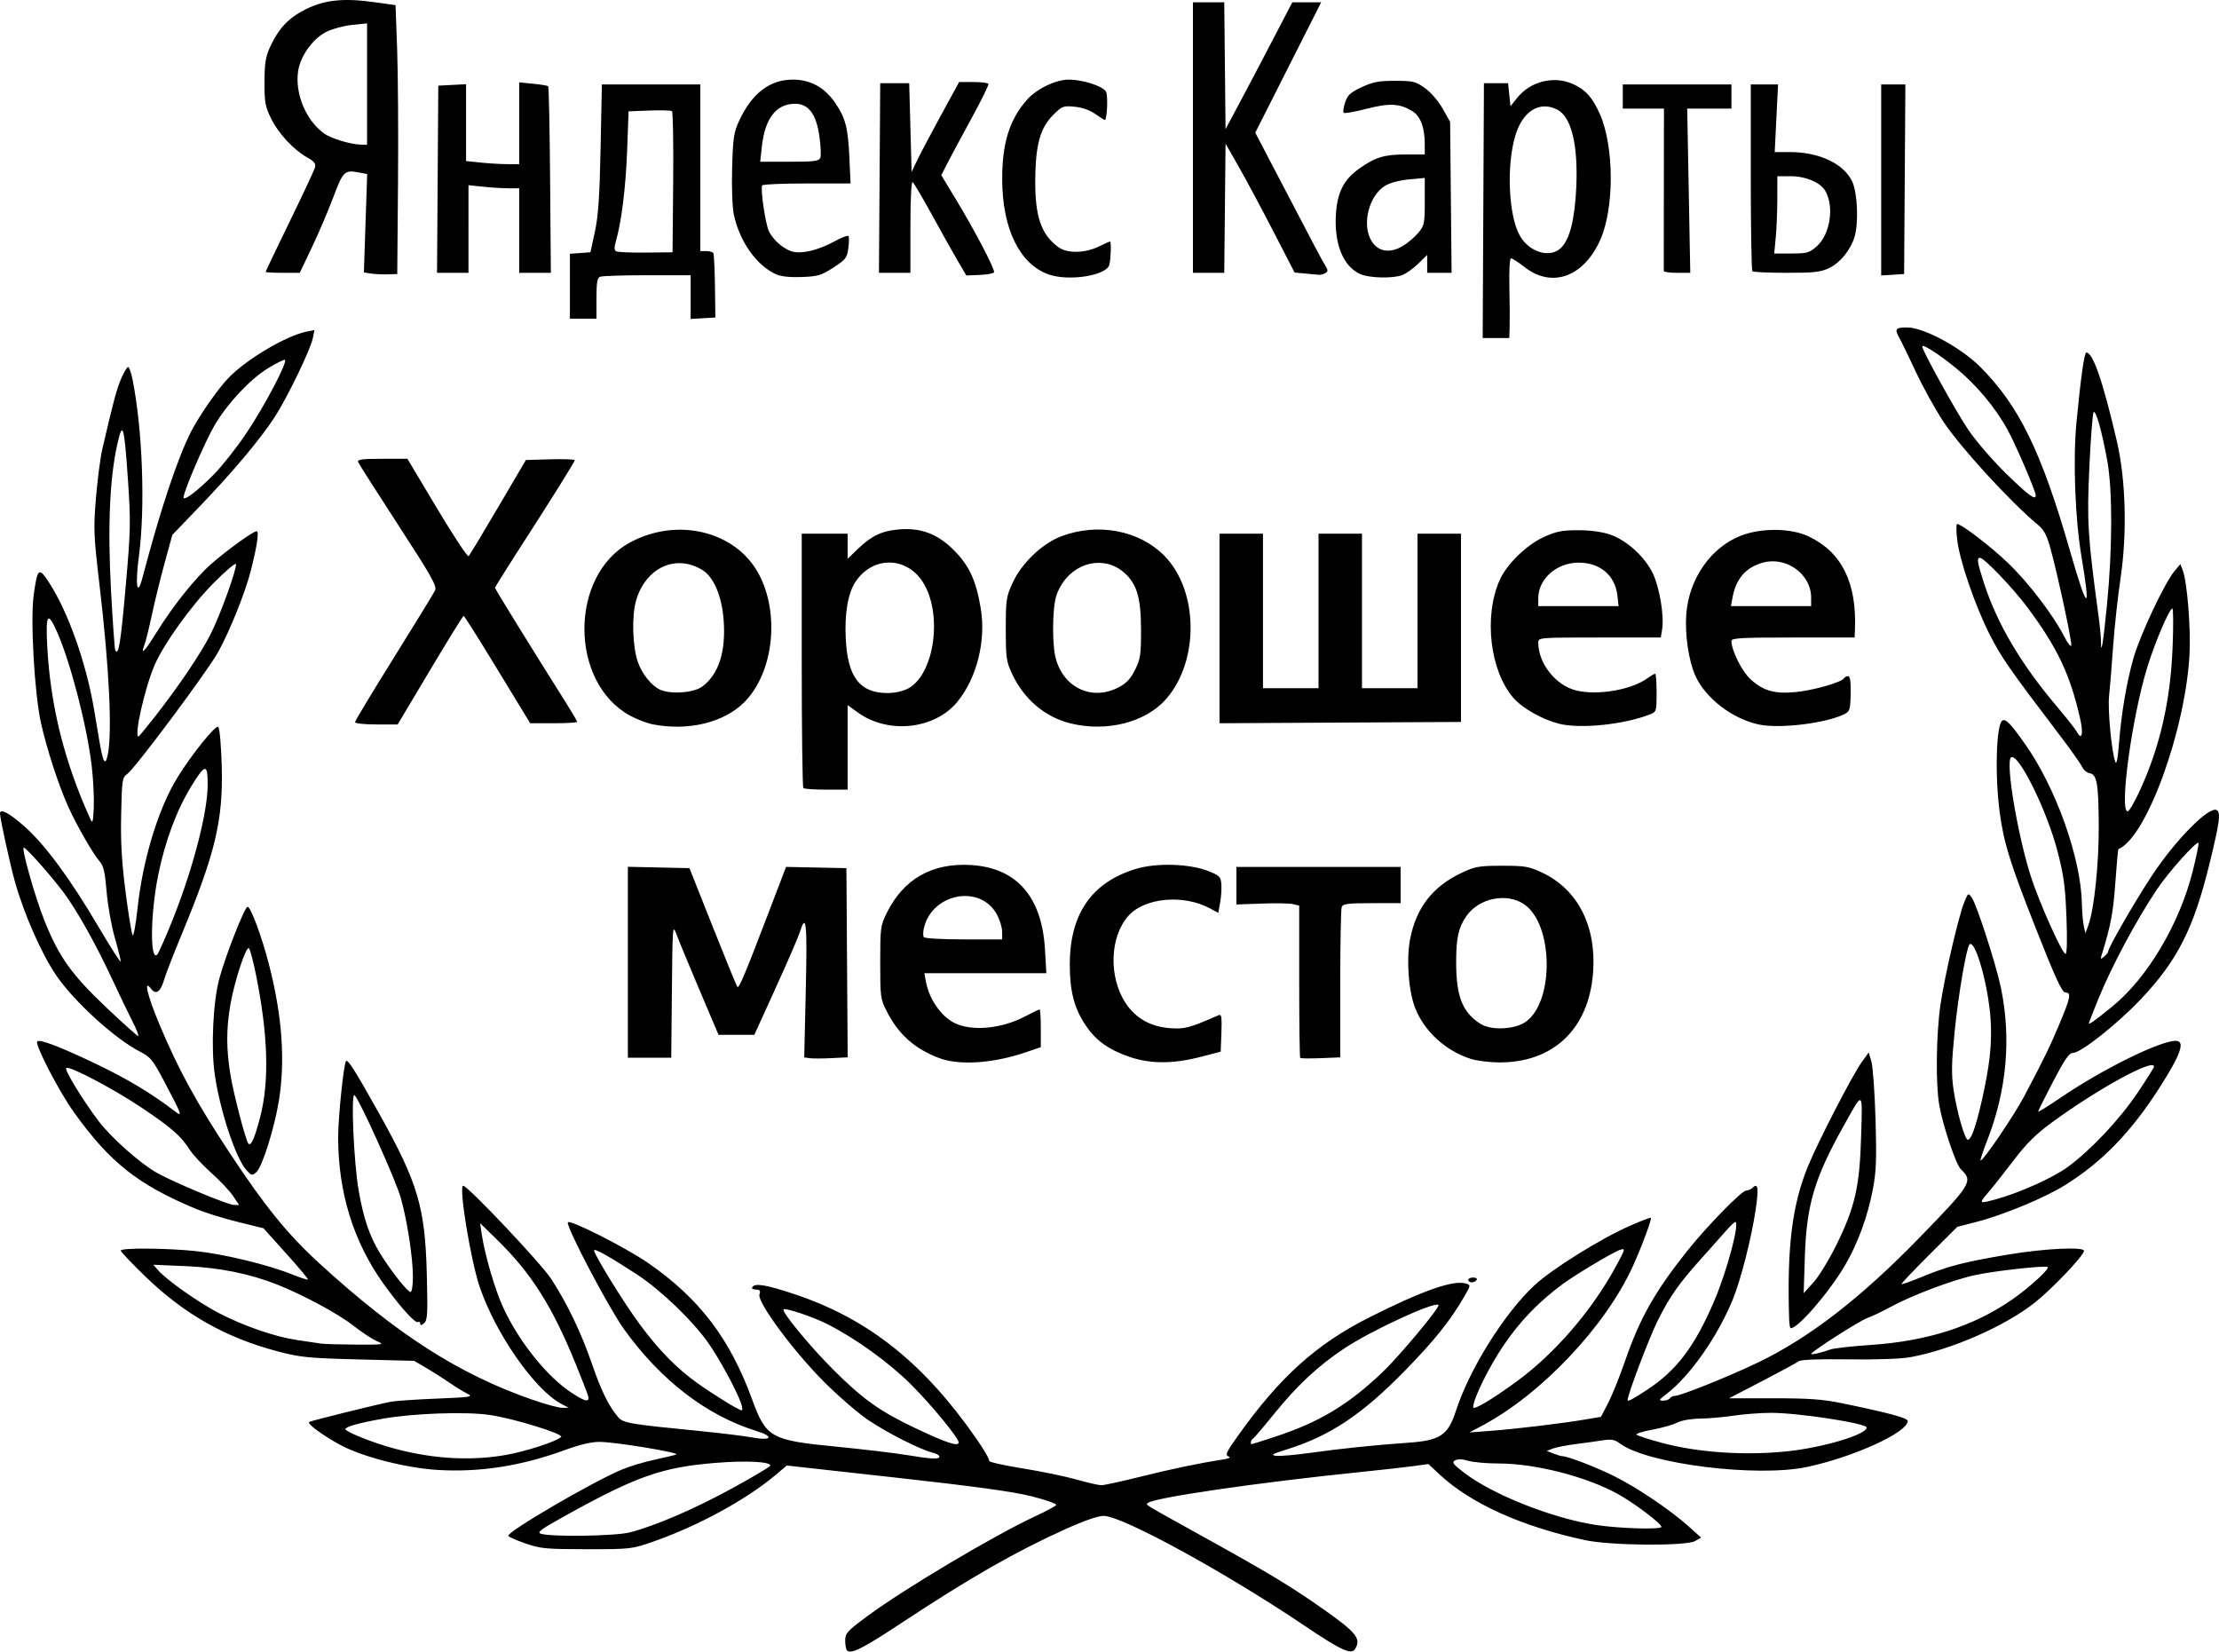 <svg xmlns="http://www.w3.org/2000/svg" width="918.892" height="683.848" viewBox="0 0 918.892 683.848"><path d="M402.743 719.41c-.409-.409-.743-2.244-.743-4.079 0-3.046.8-3.928 9.25-10.182 15.118-11.192 52.667-33.518 69.41-41.27 4.488-2.079 8.409-4.181 8.712-4.672.304-.492-4.208-2.104-10.027-3.584-7.584-1.928-23.457-4.118-56.056-7.734l-45.477-5.043-4.656 3.925c-12.114 10.214-32.084 21.093-50.586 27.556-8.924 3.118-9.368 3.169-27.57 3.166-16.754-.002-19.136-.221-25.24-2.325-3.706-1.278-6.975-2.707-7.265-3.176-.935-1.514 35.368-22.7 47.234-27.564 3.174-1.301 9.146-3.09 13.271-3.973 4.125-.884 8.175-1.86 9-2.17 1.924-.72-24.861-5.152-31.598-5.228-3.438-.038-8.162 1.065-14.5 3.385-17.936 6.566-35.037 9.258-52.402 8.247-13.245-.77-31.38-5.405-40.588-10.372-7.123-3.842-13.84-8.79-12.912-9.51.574-.446 28.788-7.43 33.89-8.39 1.864-.35 10.374-.925 18.911-1.277 14.489-.597 15.329-.737 12.61-2.1-1.6-.803-4.936-2.861-7.411-4.575s-6.75-4.432-9.5-6.04l-5-2.925-23-.584c-20.608-.522-24.063-.862-33.226-3.261-21.754-5.696-38.995-15.457-55.368-31.345-5.449-5.287-9.906-9.994-9.906-10.461 0-1.183 18.718-1.061 31.02.201 11.378 1.168 29.755 5.596 39.651 9.555 3.558 1.424 6.634 2.424 6.835 2.223s-3.861-5.06-9.027-10.798l-9.392-10.433-10.794-2.666c-5.936-1.467-13.718-3.897-17.293-5.4-24.022-10.099-35.417-19.128-50.351-39.894-6.205-8.63-16.37-28.249-15.228-29.391 1.052-1.052 9.745 2.299 25.145 9.692 12.361 5.935 22.506 12.055 31.685 19.114 3.497 2.69 3.275 2.038-4.04-11.839-4.891-9.278-5.88-10.518-10.082-12.648-10.321-5.23-27.263-20.613-34.797-31.596-6.11-8.906-13.405-25.458-17.205-39.035C56.174 393.956 52 374.85 52 372.89c0-2.21 3.478-.432 9.724 4.971 8.55 7.397 19.176 21.731 31.026 41.853 5.088 8.64 9.25 15.135 9.25 14.435s-1.121-5.182-2.492-9.96c-1.37-4.78-2.88-13.315-3.355-18.97-.678-8.086-1.291-10.754-2.871-12.5-2.67-2.948-9.662-15.148-13.156-22.952-3.908-8.728-8.74-23.6-11.134-34.267-2.707-12.064-4.469-42.84-3.04-53.114 1.58-11.352 2.116-11.742 6.588-4.786 7.751 12.055 15.133 32.922 18.36 51.9.561 3.3 1.546 9.15 2.19 13 1.57 9.406 2.52 11.003 3.547 5.97 1.891-9.27.605-35.893-3.37-69.708-2.484-21.143-2.591-23.708-1.528-36.56.629-7.602 1.816-16.72 2.639-20.262 4.603-19.82 5.936-24.799 7.806-29.146 1.134-2.636 2.425-4.794 2.868-4.794s1.277 2.363 1.852 5.25c4.146 20.818 5.292 52.967 2.607 73.144-1.582 11.892-.721 17.205 1.45 8.952 7.39-28.075 14.516-49.507 20.132-60.537 3.391-6.66 11.21-17.866 15.665-22.448 7.46-7.672 23.777-17.322 32.104-18.984l3.362-.672-.7 3.398c-.983 4.784-10.498 24.462-15.755 32.583-5.887 9.096-17.356 22.76-31.116 37.072l-11.29 11.742-3.153 11.5c-1.734 6.325-4.108 15.97-5.275 21.432s-2.543 11.037-3.057 12.388c-1.848 4.86-.046 3.117 4.681-4.531 7.011-11.341 16.382-23.068 23.113-28.922C146.32 263.584 156.863 256 158.254 256c1.099 0 .288 5.633-2.302 16-2.24 8.96-8.574 24.814-13.554 33.921-4.228 7.733-34.487 48.329-37.695 50.572-2.08 1.455-2.222 2.397-2.534 16.774-.248 11.397.217 19.514 1.848 32.233 1.199 9.35 2.513 17.355 2.92 17.789s1.306-4.516 1.996-11c2.17-20.378 8.641-41.566 16.643-54.493 5.949-9.61 15.813-21.807 16.821-20.799.558.558 1.2 7.925 1.426 16.373.6 22.327-2.658 35.978-16.618 69.63-3.309 7.975-6.594 16.46-7.3 18.854-1.471 4.99-3.374 6.225-5.421 3.521-3.143-4.15-1.436 2.95 3.602 14.98 7.712 18.415 15.273 32.236 29.078 53.145 14.549 22.037 23.947 33.61 36.993 45.553 32.314 29.582 57.792 45.908 88.19 56.512 5.416 1.89 11.04 3.417 12.5 3.395l2.653-.04-3-1.571c-10.993-5.758-27.194-28.923-33.834-48.378-3.771-11.048-8.824-41.971-6.858-41.971 1.879 0 32.16 32.042 36.384 38.5 6.66 10.182 12.455 22.255 16.975 35.362 3.858 11.188 6.833 17.242 10.765 21.901 2.107 2.497 4.468 2.903 33.568 5.773 8.8.868 18.614 2.066 21.808 2.663 8.173 1.526 9.537-.302 1.97-2.64-20.628-6.374-39.593-20.931-54.816-42.078-6.382-8.866-24.021-42.383-23.322-44.316.526-1.455 24.042 10.443 33.292 16.845 21.142 14.632 33.823 31.279 43.033 56.49 5.78 15.822 7.664 16.88 34.785 19.53 11.137 1.089 24.3 2.65 29.25 3.47 10.37 1.72 13.5 1.86 13.5.608 0-.49-1.237-1.2-2.75-1.575-5.261-1.31-19.254-8.416-26.977-13.7-4.275-2.926-12.498-10.066-18.273-15.866-12.598-12.654-27.493-32.84-26.512-35.929.512-1.615.205-2.038-1.48-2.038-1.17 0-1.848-.45-1.508-1 1.126-1.822 5.867-1.015 18 3.065 30.201 10.157 53.163 28.477 74.84 59.713 3.159 4.552 5.512 8.653 5.228 9.112s5.885 1.862 13.708 3.117c7.823 1.256 17.943 3.343 22.49 4.638 4.545 1.295 9.18 2.355 10.3 2.355s8.2-1.537 15.735-3.416c13.144-3.278 24.592-5.676 34.199-7.165 2.991-.464 3.91-.908 2.74-1.325-1.514-.54-.961-1.752 3.923-8.61 17.291-24.282 32.46-37.94 54.422-49.003 21.965-11.065 34.867-15.583 39.92-13.98 2.067.657 2.061.71-.618 5.331-5.874 10.13-12.36 18.226-24.757 30.901-17.627 18.023-30.888 26.855-48.673 32.415-6.161 1.926-6.945 2.392-4.51 2.677 1.62.19 7.92-.353 14-1.208 12.703-1.785 26.914-3.258 40.553-4.203 13.406-.929 16.613-3.063 19.915-13.25 5.585-17.234 19.908-40.156 32.38-51.824 7.31-6.837 27.413-19.376 39.796-24.82 4.493-1.976 8.327-3.435 8.519-3.244.493.494-3.77 11.965-7.46 20.076-11.3 24.84-37.882 52.962-62.35 65.965l-5.3 2.816 8.5-.623c10.11-.741 29.824-3.096 39.23-4.686l6.73-1.137 2.967-5.701c1.632-3.136 4.75-10.873 6.93-17.194 6.202-17.985 12.316-28.823 25.873-45.862 8.085-10.162 22.515-24.93 24.359-24.93.83 0 2.043-.532 2.694-1.183 2.21-2.21 2.543.153 1.263 8.928-1.685 11.542-6.153 29.162-9.436 37.205-6.337 15.527-17.811 31.883-27.61 39.358-3.086 2.354-3.24 2.671-1.309 2.68 1.205.007 2.47-.438 2.809-.988.34-.55 1.3-1 2.136-1 2.32 0 22.598-8.155 34.364-13.82 21.267-10.24 42.406-26.569 66.653-51.487 21.781-22.383 22.526-23.604 17.378-28.477-2.078-1.967-7.438-17.862-8.986-26.65-1.522-8.644-1.278-29.195.492-41.438 1.721-11.9 7.592-37.109 9.966-42.789 1.539-3.684 1.56-3.694 3.074-1.532 2.023 2.887 10.036 27.728 11.999 37.193 4.358 21.02 2.418 42.553-5.706 63.322-1.682 4.302-2.904 7.977-2.714 8.167.734.735 13.781-18.419 18.043-26.489 8.42-15.941 10.638-20.5 14.72-30.24 4.537-10.83 4.887-12.75 2.331-12.78-1.354-.015-4.09-5.951-12.098-26.25-10.863-27.536-13.374-35.6-15.08-48.423-2.044-15.378-1.434-36.347 1.104-37.916 1.4-.865 3.417 1.227 9.485 9.837 12.776 18.13 23.096 47.204 23.457 66.087.065 3.402.42 7.535.787 9.185l.667 3 1.261-3.5c2.379-6.604 4.327-25.348 4.263-41-.073-17.435-.752-21.356-3.776-21.802-1.125-.165-2.516-1.333-3.091-2.595s-4.774-7.201-9.332-13.198c-20.823-27.403-23.987-31.942-28.803-41.317-6.104-11.884-12.707-31.133-13.665-39.838-.378-3.437-.38-6.25-.004-6.25 1.845 0 13.903 9.23 21.164 16.201 8.397 8.062 18.657 21.48 23.166 30.299 1.406 2.75 2.737 4.473 2.957 3.829.43-1.256-5.602-29.349-8.712-40.57-1.444-5.21-2.65-7.422-5.19-9.517-11.078-9.133-31.994-31.953-39.015-42.566-3.339-5.047-8.488-14.351-11.443-20.676s-6.086-12.769-6.96-14.32c-1.969-3.496-1.34-4.171 3.767-4.037 6.87.18 21.963 8.41 29.806 16.254 16.107 16.107 25.378 35.075 37.168 76.047 7.339 25.505 8.792 26.277 4.811 2.556-2.67-15.91-3.567-40.126-2.064-55.706 1.782-18.472 3.24-28.794 4.068-28.794 2.774 0 6.912 12.036 12.683 36.885 3.677 15.836 4.258 37.983 1.485 56.615-1.146 7.7-2.54 20.525-3.098 28.5s-1.298 17.082-1.644 20.239c-.614 5.594 1.057 23.261 2.578 27.261.495 1.3 1.008-1.152 1.467-7 1.035-13.2 3.167-25.832 6.078-36.012 2.75-9.618 12.856-31.074 16.929-35.94l2.47-2.95 1.003 2.637c1.818 4.782 3.363 24.08 2.783 34.765-1.718 31.646-17.927 76-29.46 80.611-.152.061-.724 6.404-1.27 14.096-.87 12.25-1.938 17.86-5.673 29.793-.554 1.769-.432 1.841 1.048.628.92-.755 1.673-1.71 1.673-2.122 0-1.523 10.552-19.86 17.84-31.006 9.754-14.912 24.048-29.423 27.116-27.527 1.734 1.071 1.224 4.888-2.923 21.892-6.598 27.054-13.247 40.23-28.403 56.285-9.692 10.267-24.928 22.35-28.184 22.35-1.609 0-3.398 2.572-8.25 11.861-3.408 6.524-6.196 12.117-6.196 12.43s4.163-2.265 9.25-5.728C922.583 478.764 946.404 467 952.962 467c4.076 0 2.174 5.51-6.678 19.355-11.763 18.397-23.749 30.778-39.035 40.325-8.51 5.314-25.43 12.35-36.749 15.28l-8 2.071-11.716 11.685c-6.444 6.427-11.561 11.84-11.371 12.03s4.111-1.212 8.716-3.114c10.576-4.37 17.334-6.107 35.681-9.171 14.832-2.477 31.19-3.268 31.19-1.508 0 1.85-12.904 15.458-20.157 21.257-12.298 9.835-34.696 19.68-51.84 22.79-3.837.695-14.119 1.053-25.625.891-12.429-.175-19.686.104-20.547.789-.732.583-7.52 4.268-15.085 8.19L767.992 615h18.394c14.568 0 20.443.422 28.245 2.027 19.493 4.01 27.369 6.135 27.369 7.382 0 4.723-22.565 15.003-41.83 19.055-20.75 4.365-65.88-1.275-77.206-9.649-2.304-1.703-3.643-1.968-7.15-1.417-2.372.374-7.464 1.08-11.314 1.572-3.85.49-8.125 1.327-9.5 1.858l-2.5.966 2.815 1.103c1.548.607 3.234 1.103 3.746 1.103 2.174 0 14.033 4.578 21.429 8.272 9.479 4.735 23.127 13.935 30.592 20.621l5.36 4.8-2.471 1.404c-3.857 2.19-35 1.937-45.698-.373-26.249-5.666-47.193-15.125-60.117-27.152l-4.656-4.334-6 .827c-3.3.454-12.975 1.539-21.5 2.41-43.391 4.434-86.53 10.721-88.742 12.933-.802.802-2.551-.252 24.242 14.604 26.226 14.541 34.957 19.815 48.236 29.136 13.984 9.816 16.078 12.44 13.356 16.737-1.534 2.423-5.919.376-21.058-9.828-32.56-21.949-75.208-45.274-82.938-45.363-2.272-.026-8.014 1.947-15.596 5.36-20.868 9.392-39.652 20.137-68.5 39.184-15.729 10.386-20.599 12.83-22.257 11.172m-89.887-48.88c10.708-2.789 26.692-9.677 42.394-18.27 8.663-4.741 15.75-8.961 15.75-9.379 0-1.666-10.208-2.154-23-1.1-21.654 1.787-32.199 5.456-60.394 21.013-11.883 6.557-13.547 7.763-11.5 8.336 4.809 1.347 30.912.92 36.75-.6m427.14-2.28c-.007-1.376-11.412-9.978-18.092-13.644-13.216-7.254-34.21-12.606-49.445-12.606-4.8 0-10.41-.504-12.467-1.12-2.417-.725-4.338-.786-5.432-.173-1.44.805-.899 1.558 3.623 5.037 11.821 9.095 36.408 18.874 54.556 21.699 9.548 1.486 27.263 2.01 27.257.807m-478.644-29.752c8.26-1.44 21.186-5.636 23.022-7.472 1.232-1.232-19.6-7.657-29.54-9.11-9.966-1.458-31.6-.702-44.334 1.549-9.908 1.75-15.51 3.33-15.483 4.363.01.37 2.372 1.65 5.25 2.844 20.288 8.42 41.845 11.181 61.085 7.826M792 636.975c14.945-1.56 33-6.956 33-9.865 0-1.752-28.578-6.124-39.743-6.08-4.267.018-11.132.54-15.257 1.162s-10.425 1.174-14 1.227c-3.821.056-7.736.747-9.5 1.677-1.65.87-6.277 2.18-10.283 2.91s-6.931 1.665-6.5 2.079c.43.413 5.13 1.927 10.441 3.365 14.86 4.021 34.363 5.347 51.842 3.525m-343.01-3.725c-.023-1.825-11.28-15.507-19.64-23.87-9.189-9.193-23.12-19.237-34.902-25.165-5.925-2.98-17.228-6.769-17.972-6.024-.928.928 10.88 15.26 20.476 24.854 12.397 12.393 19.383 17.36 34.456 24.496 12.675 6.001 17.607 7.602 17.582 5.709m131.087-2.343c18.148-5.958 30.177-13.168 44.21-26.498 7.19-6.831 24.215-27.24 23.4-28.054-1.555-1.556-27.91 10.612-39.058 18.033-10.857 7.228-19.58 15.379-29.18 27.269-4.372 5.413-8.286 9.993-8.699 10.176-.725.323-1.085 2.167-.423 2.167.18 0 4.568-1.392 9.75-3.093m-221.193-13.81c-1.897-5.442-8.96-18.45-13.592-25.03-6.51-9.25-19.628-21.848-29.445-28.278C304.738 556.513 298 552.727 298 553.76c0 1.75 12.574 22.086 19.005 30.739 7.921 10.656 15.226 18.115 23.612 24.112 6.948 4.968 17.39 11.388 18.522 11.388.416 0 .302-1.306-.255-2.902m320.893-8.854c15.914-11.585 31.218-29.254 41.238-47.61 4.08-7.474 4.174-7.828 1.89-7.108-2.735.861-18.634 10.35-23.905 14.268-9.925 7.375-17.486 15.206-24.184 25.046-6.254 9.188-12.677 22.187-12.782 25.87-.04 1.433 7.54-3.038 17.743-10.466M295.45 613.75c-.377-1.237-2.703-7.2-5.17-13.25-9.646-23.664-18.31-37.345-32.3-51l-7.17-7 .668 4.5c1.282 8.624 5.516 23.118 8.883 30.405 6.514 14.1 18.033 28.503 28.139 35.187 6.037 3.993 7.908 4.304 6.95 1.158m438.375-2.097c12.415-8.084 19.949-18.018 28.058-37C767.202 562.207 772.57 542 770.557 542c-.34 0-2.067 1.668-3.838 3.706s-6.082 6.876-9.58 10.75c-9.8 10.85-13.671 16.331-18.733 26.518-3.525 7.093-12.406 30.524-12.406 32.73 0 .816 1.713-.071 7.825-4.05m76.156-16.863c1.365-.504 8.87-1.344 16.678-1.867 23.362-1.565 42.507-7.696 58.454-18.72 7.105-4.912 15.726-12.779 14.822-13.526-.918-.76-21.835 1.542-29.97 3.298-9.505 2.052-26.3 8.4-35.465 13.405-3.3 1.802-7.466 3.781-9.257 4.399-3.06 1.054-23.243 13.943-23.243 14.843 0 .492 4.467-.533 7.981-1.832m-601.98-3.476c-1.925-.838-6.367-3.776-9.871-6.53-6.092-4.788-20.913-12.757-31.447-16.909-11.296-4.452-23.94-6.997-37.683-7.584l-13.5-.577 2 2.298c3.494 4.014 16.79 13.397 25.036 17.666 10.528 5.452 23.257 9.844 32.481 11.209 4.116.609 8.608 1.272 9.983 1.474s7.9.391 14.5.421c11.59.053 11.88.003 8.5-1.468m-59.468-60.064c-1.372-2.062-5.456-6.39-9.075-9.617-3.62-3.227-7.657-7.572-8.972-9.655-3.494-5.535-7.675-9.177-19.986-17.407-11.732-7.843-29.983-17.422-31.088-16.316-.78.78 6.67 12.995 13.317 21.837 5.143 6.842 17.13 17.515 24.173 21.524 6.713 3.82 29.221 13.223 31.862 13.31l2.264.074Zm729.967 1.366c9.742-2.65 23.725-8.944 29.821-13.423 9.594-7.048 21.517-19.742 28.929-30.796 3.713-5.537 6.75-10.367 6.75-10.732 0-3.539-23.213 9.154-42.319 23.14-6.593 4.827-10.568 8.757-15.752 15.575-3.814 5.016-8.566 11.033-10.561 13.37-4.03 4.721-3.95 4.793 3.132 2.866m-9.616-27.366c2.289-5.586 6.003-22.218 7.041-31.534.707-6.337.755-12.654.14-18.588-1.437-13.901-6.35-30.176-8.469-28.058-1.296 1.296-4.7 21.222-6.184 36.2-1.296 13.081-1.376 17.553-.427 24.037 1.315 8.998 4.67 20.693 5.934 20.693.461 0 1.345-1.237 1.965-2.75m-761.882-46c-1.62-3.162-5.445-11.116-8.499-17.675-6.687-14.36-14.357-28.109-19.846-35.575-4.934-6.712-15.793-19-16.79-19-1.163 0 4.7 20.672 8.65 30.503 5.928 14.75 11.13 22.05 25.274 35.461 6.981 6.62 13.022 12.036 13.425 12.036.402 0-.595-2.587-2.214-5.75m819.68-6.439c14.455-11.73 27.766-34.06 33.264-55.802 1.598-6.32 2.7-11.697 2.447-11.95-.855-.854-12.482 12.162-17.26 19.324-8.713 13.058-18.704 31.773-24.29 45.501-2.113 5.196-3.843 9.624-3.843 9.84 0 .71 2.396-1 9.682-6.913m-803.82-34.375C131.607 396.96 138 372.668 138 360.925c0-8.804-.988-8.727-6.693.52-6.119 9.916-10.947 22.834-13.798 36.915-3.236 15.983-3.47 36-.383 32.914.473-.473 3.055-6.25 5.737-12.838m784.86-2.686c-.478-12.572-1.125-17.35-3.688-27.214-4.417-16.997-16.18-40.8-19.23-38.914-2.48 1.531 2.733 32.64 8.35 49.841C896.7 410.327 905.998 431 907.336 431c.603 0 .748-5.717.386-15.25M89.989 353.291c-1.876-16.269-8.76-42.934-14.345-55.56-3.853-8.714-4.77-7.482-4.102 5.519 1.274 24.805 7.045 48.06 17.806 71.75 1 2.202 1.176 1.665 1.477-4.5.188-3.85-.188-11.594-.836-17.209m847.956 10.45c8.511-18.423 12.868-37.44 13.743-59.991.336-8.662.29-15.75-.104-15.75-1.249 0-7.28 14.139-10.451 24.5-6.355 20.766-11.608 59.5-8.068 59.5.585 0 2.781-3.717 4.88-8.26m-821.657-31.154c9.834-12.552 19.033-26.205 23.018-34.163 4.033-8.053 10.931-27.223 10.38-28.846-.202-.593-4.408 3-9.347 7.984-9.23 9.313-20.553 25.095-24.35 33.938-4.07 9.477-8.577 29.5-6.64 29.5.191 0 3.314-3.786 6.939-8.413m797.13 1.16c-4.112-18.318-9.385-29.461-21.885-46.247-5.96-8.005-17.924-20.5-19.628-20.5-1.414 0-1.102 1.95 1.685 10.528 5.52 16.993 15.264 33.43 30.488 51.423 3.808 4.502 7.397 9.067 7.973 10.145 2.014 3.763 2.759.848 1.368-5.35m-809.394-54.682c2.076-23.568 2.148-26.798.978-44-1.556-22.871-2.166-25.036-4.351-15.428-3.219 14.15-4.116 34.305-2.7 60.638.716 13.324 1.521 24.602 1.789 25.062 1.361 2.345 2.234-3.01 4.284-26.272m820.47 7.435c2.283-23.146 2.345-47.318.153-59.5-2.208-12.27-4.742-21.322-5.684-20.303-.408.442-1.201 10.703-1.761 22.803-1.047 22.59-.683 28.476 3.794 61.5.56 4.125 1.014 8.813 1.01 10.417-.014 6.631.91 1.086 2.489-14.917M140.5 232.54c3.3-3.336 9.205-10.784 13.122-16.552C161.462 204.444 171.67 185 169.89 185c-.62 0-3.726 1.578-6.9 3.506-7.292 4.43-16.646 14.382-22.02 23.429-3.902 6.567-12.97 27.593-12.97 30.073 0 1.703 5.772-2.67 12.5-9.469m754.5 8.625c0-1.748-8.164-20.798-11.608-27.086-5.146-9.395-13.145-18.923-21.732-25.885-7.038-5.706-13.66-9.915-13.66-8.682 0 1.697 14.149 27.247 19.163 34.604 3.23 4.739 10.34 12.951 15.8 18.25 9.145 8.873 12.037 10.988 12.037 8.8M792.884 582.25c-.922-29.861 1.21-47.182 7.784-63.25 4.247-10.38 18.547-38.07 22.386-43.347l2.799-3.847 1.11 3.847c.61 2.116 1.375 12.847 1.7 23.847.486 16.398.29 21.598-1.09 28.872-2.134 11.25-6.215 22.453-11.432 31.386-6.56 11.232-19.49 26.242-22.606 26.242-.294 0-.587-1.687-.65-3.75m19.576-30.75c7.71-15.67 9.644-24.176 10.234-45 .548-19.331 1.025-19.073-7.39-4-11.98 21.455-15.232 32.483-15.921 54l-.48 15 4.072-4.5c2.24-2.475 6.508-9.45 9.485-15.5M226 584.063c0-.65-.41-.928-.911-.618-1.116.69-7.623-6.545-14.344-15.945-12.378-17.315-18.687-37.71-18.716-60.5-.01-8.22 2.318-30.68 3.28-31.642.774-.775 3.905 4.208 13.914 22.142 15.837 28.377 18.81 38.432 19.517 66.033.428 16.682.289 19.198-1.126 20.372-1.152.957-1.614 1.002-1.614.158m-3.006-19.313c-.008-7.996-2.332-23.135-5.028-32.75-2.042-7.28-16.994-40.487-19.137-42.5-1.599-1.501-.33 27.975 1.698 39.5 2.048 11.63 4.439 18.695 8.711 25.748 4.234 6.986 11.518 16.252 12.777 16.252.542 0 .982-2.808.98-6.25M660 566c0-.55.927-1 2.059-1s1.78.45 1.441 1c-.34.55-1.266 1-2.059 1s-1.441-.45-1.441-1m-505.778-45.264c-4.488-4.777-11.033-24.353-13.28-39.72-1.638-11.205-.707-30.407 1.94-40.016 2.73-9.903 10.46-29.5 11.638-29.5 1.32 0 5.888 12.336 8.905 24.043 5.406 20.985 6.755 39.63 4.066 56.21-1.86 11.465-6.867 27.372-9.314 29.587-1.715 1.552-1.966 1.513-3.955-.604m5.452-21.896c3.948-15.037 3.366-34.451-1.793-59.813-1.06-5.21-2.317-9.863-2.793-10.339-1.135-1.135-5.874 13.179-7.638 23.07-1.814 10.175-1.792 18.988.075 29.861 1.362 7.936 5.944 25.543 7.213 27.718 1.033 1.772 2.575-1.507 4.936-10.497M441 474.17c-10.045-3.736-16.872-9.772-21.684-19.171-2.718-5.31-2.816-6.02-2.816-20.5 0-14.323.123-15.248 2.728-20.5 6.956-14.026 18.716-20.723 34.758-19.795 18.993 1.1 29.485 13.06 30.746 35.045l.559 9.75h-50.514l.697 3.715c1.302 6.94 6.12 13.944 11.54 16.777 7.018 3.67 19.46 2.611 29.25-2.489 3.171-1.652 5.984-3.003 6.25-3.003.268 0 .486 3.517.486 7.815v7.815l-6.25 2.125c-13.474 4.58-27.402 5.521-35.75 2.416m25.984-52.421c-.01-1.787-1.029-5.05-2.266-7.25-6.971-12.402-26.727-8.6-30.12 5.796-.363 1.538-.394 3.225-.07 3.75.335.54 7.495.954 16.531.954H467Zm52.872 51.934c-8.715-2.97-13.964-6.722-18.235-13.033-4.754-7.024-6.621-14.144-6.621-25.243 0-20.924 9.05-34.025 27.346-39.582 8.6-2.612 22.34-2.188 30.154.93 4.496 1.795 5.027 2.336 5.268 5.37.148 1.856-.077 5.291-.5 7.635l-.768 4.26-3.528-1.893c-10.926-5.865-26.82-4.433-33.605 3.027-7.832 8.61-8.392 25.426-1.207 36.273 4.11 6.206 10.222 9.672 18.18 10.311 6.148.494 8.22-.055 20.454-5.42 1.011-.443 1.23 1.158 1 7.307l-.294 7.874-8.5 2.19c-11.262 2.9-20.622 2.899-29.144-.007zm141.43.865c-10.622-3.32-19.64-11.582-23.357-21.402-2.709-7.156-3.606-20.01-1.979-28.355 2.545-13.054 9.433-21.817 21.62-27.506 5.29-2.47 7.064-2.77 16.43-2.777 9.418-.008 11.118.28 16.5 2.793 14.891 6.955 22.68 22.25 21.186 41.612-1.794 23.261-16.557 37.233-39.118 37.02-3.887-.038-8.964-.66-11.282-1.385m22.554-15.435c11.866-8.45 11.42-40.43-.68-48.65-7.264-4.937-18.819-2.554-23.954 4.941-3.292 4.803-4.206 8.969-4.206 19.157 0 14.082 2.64 20.73 10.097 25.423 4.46 2.808 14.213 2.355 18.743-.87m-296.573 15.069-2.233-.318.644-27.932c.634-27.495.167-32.27-2.365-24.183-.646 2.063-5.17 12.525-10.054 23.25l-8.88 19.5h-14.84l-7.85-18.5c-4.317-10.175-8.601-20.525-9.52-23-1.636-4.41-1.674-3.947-1.935 23.25l-.266 27.75H312v-79.06l12.75.28 12.75.28 9.678 24.345c5.323 13.39 9.898 24.564 10.166 24.833.68.68 3.08-4.998 12.225-28.937l7.931-20.758 12.5.258 12.5.259.262 39.167.261 39.168-6.761.332c-3.72.183-7.767.19-8.995.016m203.145-.1c-.227-.229-.412-14.508-.412-31.73v-31.315l-2.517-.632c-1.385-.347-7.235-.457-13-.244l-10.483.389V395h68v15h-11.893c-9.922 0-11.994.262-12.5 1.582-.334.87-.607 15.236-.607 31.924v30.342l-8.088.326c-4.448.18-8.273.139-8.5-.09m-205.745-111.75c-.367-.366-.667-24.216-.667-53V257h19v10.416l4.25-4.099c5.572-5.375 9.83-7.423 16.734-8.05 9.25-.838 16.187 1.744 23.006 8.563 6.371 6.371 9.234 12.588 11.156 24.222 2.206 13.361-1.664 28.773-9.684 38.56-9.396 11.466-28.688 13.527-41.276 4.408L403 327.987V363h-8.833c-4.859 0-9.134-.3-9.5-.667m43.349-41.189c11.1-5.911 14.518-31.446 5.943-44.392-6.899-10.415-20.58-10.374-27.627.083-3.193 4.738-4.653 13.23-4.098 23.838.826 15.812 5.866 22.322 17.282 22.325 2.97.001 6.436-.755 8.5-1.854m-105.793 14.794c-2.353-.464-6.54-2.074-9.304-3.579-25.159-13.693-25.231-57.986-.117-71.655 19.608-10.672 43.85-4.792 53.377 12.948 8.897 16.565 6.133 41.036-6.005 53.174-8.453 8.453-23.258 12.008-37.951 9.112m20.54-15.595c6.882-5.098 9.899-14.502 8.886-27.703-.759-9.888-4.123-17.739-8.832-20.61-10.995-6.707-23.456-.96-27.41 12.643-1.844 6.343-1.507 18.894.68 25.327 1.705 5.016 5.675 9.98 9.292 11.618 4.418 2 13.902 1.305 17.384-1.275m152.62 15.245c-10.543-2.558-19.327-9.973-24.248-20.468-2.423-5.169-2.635-6.664-2.635-18.62 0-12.235.17-13.37 2.9-19.282 3.74-8.097 12.277-16.205 20.174-19.16 15.064-5.636 32.02-2.464 42.419 7.935 14.34 14.34 14.77 43.68.872 59.508-8.464 9.64-24.473 13.73-39.481 10.087m19.618-14.838c3.345-1.701 5.043-3.47 6.962-7.25 2.28-4.492 2.537-6.168 2.537-16.5 0-13.462-1.692-19.206-7.044-23.904-8.198-7.198-20.718-4.382-26.42 5.943-1.996 3.613-2.542 6.247-2.876 13.86-.234 5.348.11 11.732.8 14.813 2.854 12.754 14.82 18.745 26.04 13.038M697.5 335.681c-6.864-1.761-15.024-6.375-18.718-10.582-9.76-11.115-12.448-33.762-5.795-48.803 2.928-6.62 11.093-14.603 18.29-17.885 5.183-2.363 7.56-2.836 14.223-2.833 5.038.002 9.933.663 13.22 1.784 6.906 2.354 14.481 9.256 17.757 16.18 2.772 5.86 4.705 17.559 3.812 23.065l-.55 3.393h-25.37c-25.233 0-25.369.011-25.369 2.134 0 8.63 7.282 17.775 15.776 19.812 8.765 2.103 22.603-.231 29.194-4.925 1.562-1.112 3.107-2.021 3.434-2.021.328 0 .596 3.545.596 7.879 0 7.666-.074 7.907-2.75 8.958-10.811 4.243-28.985 6.094-37.75 3.844m24.263-53.09c-.935-8.296-7.172-13.591-16.007-13.591-9.135 0-16.75 6.704-16.754 14.75L689 287h33.26zm58.563 53.431c-11.008-2.352-22.223-11.001-26.328-20.305-2.758-6.251-4.335-17.078-3.704-25.428 1.102-14.564 10.139-27.574 22.518-32.417 8.565-3.35 20.81-3.224 28.188.293 13.672 6.517 19.937 19.151 19.134 38.585L820 300h-25.5c-21.71 0-25.5.217-25.5 1.462 0 3.893 4.369 12.639 7.912 15.84 5.295 4.784 9.865 6.096 18.494 5.31 7.217-.656 19.107-4.016 20.142-5.69.314-.507 1.106-.922 1.761-.923.825 0 1.148 2.229 1.05 7.25-.129 6.598-.359 7.36-2.559 8.464-7.597 3.812-26.854 6.15-35.474 4.309M802 283.45c0-9.638-10.214-17.085-19.87-14.485-7.075 1.905-11.203 6.576-12.656 14.32l-.697 3.715H802Zm-603 51.627c0-.508 7.251-12.545 16.113-26.75 8.863-14.205 16.545-26.75 17.071-27.88.804-1.724-1.625-6.024-15.216-26.934-8.895-13.685-16.4-25.474-16.677-26.198-.398-1.035 1.72-1.315 9.954-1.315h10.459l12.285 20.563c6.757 11.31 12.64 20.197 13.072 19.75s5.945-9.588 12.25-20.313l11.462-19.5 10.114-.285c5.562-.157 10.113.007 10.113.363 0 .69-9.689 16.163-24.17 38.603-4.857 7.524-8.83 13.942-8.83 14.262 0 .5 15.255 25.205 29.629 47.984 2.404 3.81 4.37 7.185 4.368 7.5s-4.379.573-9.728.573h-9.725l-13.522-22.223c-7.437-12.223-13.747-22.231-14.022-22.241s-6.536 10.102-13.914 22.473L216.672 336h-8.836c-4.86 0-8.836-.415-8.836-.923m358-38.827V257h18v64h23v-64h18v64h23v-64h18v77.964l-50 .268-50 .268zm109.241-173 .259-52.75h10l.5 4.765.5 4.766 2.703-3.404c5.537-6.97 15.376-9.393 23.297-5.737 5.152 2.378 7.79 5.312 10.89 12.113 6.1 13.384 6.185 39.42.172 52.617-6.915 15.178-19.963 19.79-31.207 11.029-2.576-2.007-5.112-3.649-5.635-3.649-.564 0-.843 4.793-.684 11.75.147 6.463.2 13.888.116 16.5L677 176h-11.018zm32.23 15.37c3.584-3.584 5.645-11.77 6.255-24.84.823-17.664-1.992-29.315-7.811-32.324-7.314-3.782-14.3.478-17.377 10.597-3.774 12.412-2.887 33.09 1.78 41.473 3.904 7.014 12.64 9.608 17.153 5.094M288 154.558v-13.443l4.25-.307 4.25-.308 1.84-8.5c1.414-6.533 1.962-14.574 2.367-34.75l.527-26.25H342v69h2.441c1.343 0 2.669.369 2.947.82.279.45.584 6.637.678 13.75l.17 12.93-5.118.302-5.118.303V150h-17.918c-9.855 0-18.63.273-19.5.607-1.269.487-1.582 2.27-1.582 9V168h-11zm42.766-42.992c.146-15.914-.08-29.197-.5-29.517-.421-.32-4.638-.43-9.37-.246l-8.605.336-.593 16.18c-.557 15.19-2.36 29.731-4.666 37.63-.705 2.417-.681 3.65.082 4.121.599.37 6.105.618 12.237.552l11.149-.122Zm42.59 38.038c-8.074-3.643-15.074-13.526-17.459-24.648-.647-3.016-.95-11.115-.723-19.324.348-12.596.67-14.735 2.96-19.678C363.353 74.684 370.786 69 380.302 69c7.203 0 13.087 3.175 17.351 9.363 4.485 6.508 5.505 10.35 6.077 22.887l.49 10.75H386.17c-9.929 0-18.272.355-18.54.79-.831 1.344 1.383 16.335 2.82 19.097 1.828 3.513 5.413 6.739 9 8.098 3.854 1.46 11.196-.18 18.252-4.076 2.862-1.58 5.419-2.523 5.683-2.096s.22 2.717-.099 5.088c-.524 3.909-1.1 4.648-6.182 7.932-4.987 3.223-6.43 3.654-13.104 3.907-4.896.185-8.592-.21-10.645-1.136m18.35-48.279c.353-.92.162-5.008-.425-9.084C389.985 83.245 386.773 79 381.263 79c-7.84 0-12.494 5.996-13.777 17.75l-.682 6.25h12.13c10.42 0 12.22-.236 12.771-1.675m94.431 48.306c-11.973-4.333-19.09-18.97-19.122-39.332-.024-15.003 2.976-24.664 10.226-32.92 3.986-4.54 11.886-8.356 17.328-8.37 5.838-.013 14.207 2.703 15.443 5.014.83 1.552.503 10.673-.42 11.697-.11.121-1.853-.956-3.875-2.394-2.353-1.675-5.478-2.789-8.687-3.097-4.764-.458-5.207-.287-8.934 3.44-5.35 5.35-7.277 12.307-7.394 26.694-.124 15.32 2.388 22.686 9.542 27.986 3.625 2.685 10.92 2.585 16.747-.23 2.411-1.166 4.525-2.119 4.697-2.119.542 0 .31 7.403-.303 9.69-1.202 4.484-16.954 6.942-25.248 3.94m129.242-.068c-7.12-3.098-10.965-12.526-10.17-24.93.57-8.877 3.256-14.192 9.403-18.606 6.747-4.846 10.541-6.027 19.356-6.027H642l-.006-4.25c-.009-6.972-1.772-11.644-5.174-13.713-5.247-3.19-9.451-3.398-19-.936-4.833 1.246-9.065 1.988-9.404 1.65-.338-.34-.07-2.27.597-4.291 1.009-3.057 2.16-4.118 6.85-6.316 4.65-2.18 7.065-2.643 13.8-2.643 7.465 0 8.527.256 12.397 2.999 2.444 1.732 5.544 5.324 7.336 8.5l3.104 5.5.302 31.25.303 31.25H643v-7.406l-3.75 3.644c-2.062 2.003-5.017 4.12-6.565 4.702-3.9 1.468-13.55 1.258-17.306-.377m17.758-11.818c2-1.235 4.812-3.66 6.25-5.39 2.424-2.916 2.613-3.85 2.613-12.894v-9.75l-6.584.615c-3.988.372-7.902 1.43-9.929 2.682-6.421 3.969-9.46 15.277-5.935 22.093 2.668 5.16 7.87 6.172 13.585 2.644M205.596 149.29l-2.904-.454.677-20.369.677-20.369-3.423-.642c-5.987-1.123-6.522-.6-10.67 10.406-2.149 5.699-6.14 15.036-8.868 20.75L176.123 149h-7.062c-3.883 0-7.061-.174-7.061-.388 0-.213 4.463-9.55 9.918-20.75s10.183-21.29 10.507-22.424c.466-1.626-.204-2.51-3.167-4.183-5.718-3.228-11.961-9.95-15.013-16.166-2.417-4.92-2.742-6.725-2.72-15.089.019-7.63.458-10.45 2.228-14.33 3.613-7.913 7.763-12.307 14.987-15.863 7.885-3.881 15.728-4.657 28.607-2.829l8.443 1.199.667 18.161c.367 9.99.527 35.037.355 55.662l-.312 37.5-4 .123c-2.2.067-5.307-.082-6.904-.332M204 70.858V45.715l-6.25.646c-3.437.355-8.275 1.675-10.75 2.934-5.478 2.786-10.616 9.96-11.538 16.113-1.394 9.294 3.11 20.255 10.602 25.805 2.798 2.073 10.825 4.556 15.186 4.698L204 96Zm244.459 72.94c-2.032-3.464-6.832-12.034-10.667-19.045-3.835-7.01-7.382-13-7.883-13.309-.533-.33-.909 7.312-.909 18.497V149h-13.023l.261-39.25.262-39.25h12l.5 18.362.5 18.361 2.329-4.861c1.28-2.674 5.708-11.05 9.84-18.612l7.51-13.75h5.851c3.219 0 6.04.338 6.272.75.23.413-2.908 6.825-6.975 14.25s-8.552 15.768-9.966 18.54l-2.572 5.041 5.606 9.246c8.224 13.563 16.833 29.995 16.228 30.974-.29.47-2.99.952-5.999 1.074l-5.472.222zm143.84 5.472-4.2-.38-8.878-17.195c-4.883-9.457-11.318-21.47-14.3-26.695l-5.421-9.5-.266 26.75-.267 26.75H546V37h12.967l.266 26.25.267 26.25 5.879-11c3.233-6.05 9.452-17.862 13.821-26.25L587.143 37h11.95l-13.64 26.985-13.64 26.984 8.233 15.766c17.212 32.955 19.26 36.83 20.693 39.14 1.23 1.985 1.248 2.518.116 3.235-.745.473-2.03.788-2.855.7s-3.39-.33-5.7-.54M831 110.555V71h10.023l-.261 39.25-.262 39.25-4.75.305-4.75.305zm-597.762-.305.262-38.75 5.75-.3 5.75-.3v31.815l6.147.643c3.38.353 8.33.642 11 .642H267V70.145l5.75.565c3.163.311 5.975.766 6.25 1.01s.637 17.732.805 38.862l.304 38.418H267v-35h-4.353c-2.395 0-7.12-.29-10.5-.642l-6.147-.643V149h-13.023zm507.737 38c-.014-.412-.003-15.712.024-34l.05-33.25H724V71h45v10h-18.323l.634 34 .633 34h-5.472c-3.01 0-5.483-.337-5.497-.75m36.692.083c-.367-.366-.667-17.916-.667-39V71h11.298l-.693 14-.693 14h6.385c12.128 0 22.397 4.91 25.76 12.316 2.122 4.675 2.64 16.77.966 22.604-1.554 5.419-5.898 10.841-10.45 13.045-3.593 1.739-6.17 2.035-17.722 2.035-7.435 0-13.818-.3-14.184-.667m26.664-10.32c5.592-4.909 7.34-16.624 3.441-23.074C805.7 111.508 799.69 109 793.54 109H788l-.007 9.25c-.004 5.088-.294 12.288-.645 16l-.637 6.75h7.11c6.466 0 7.417-.27 10.51-2.986z" transform="translate(-52 -36.036)" fill="#000"/></svg>